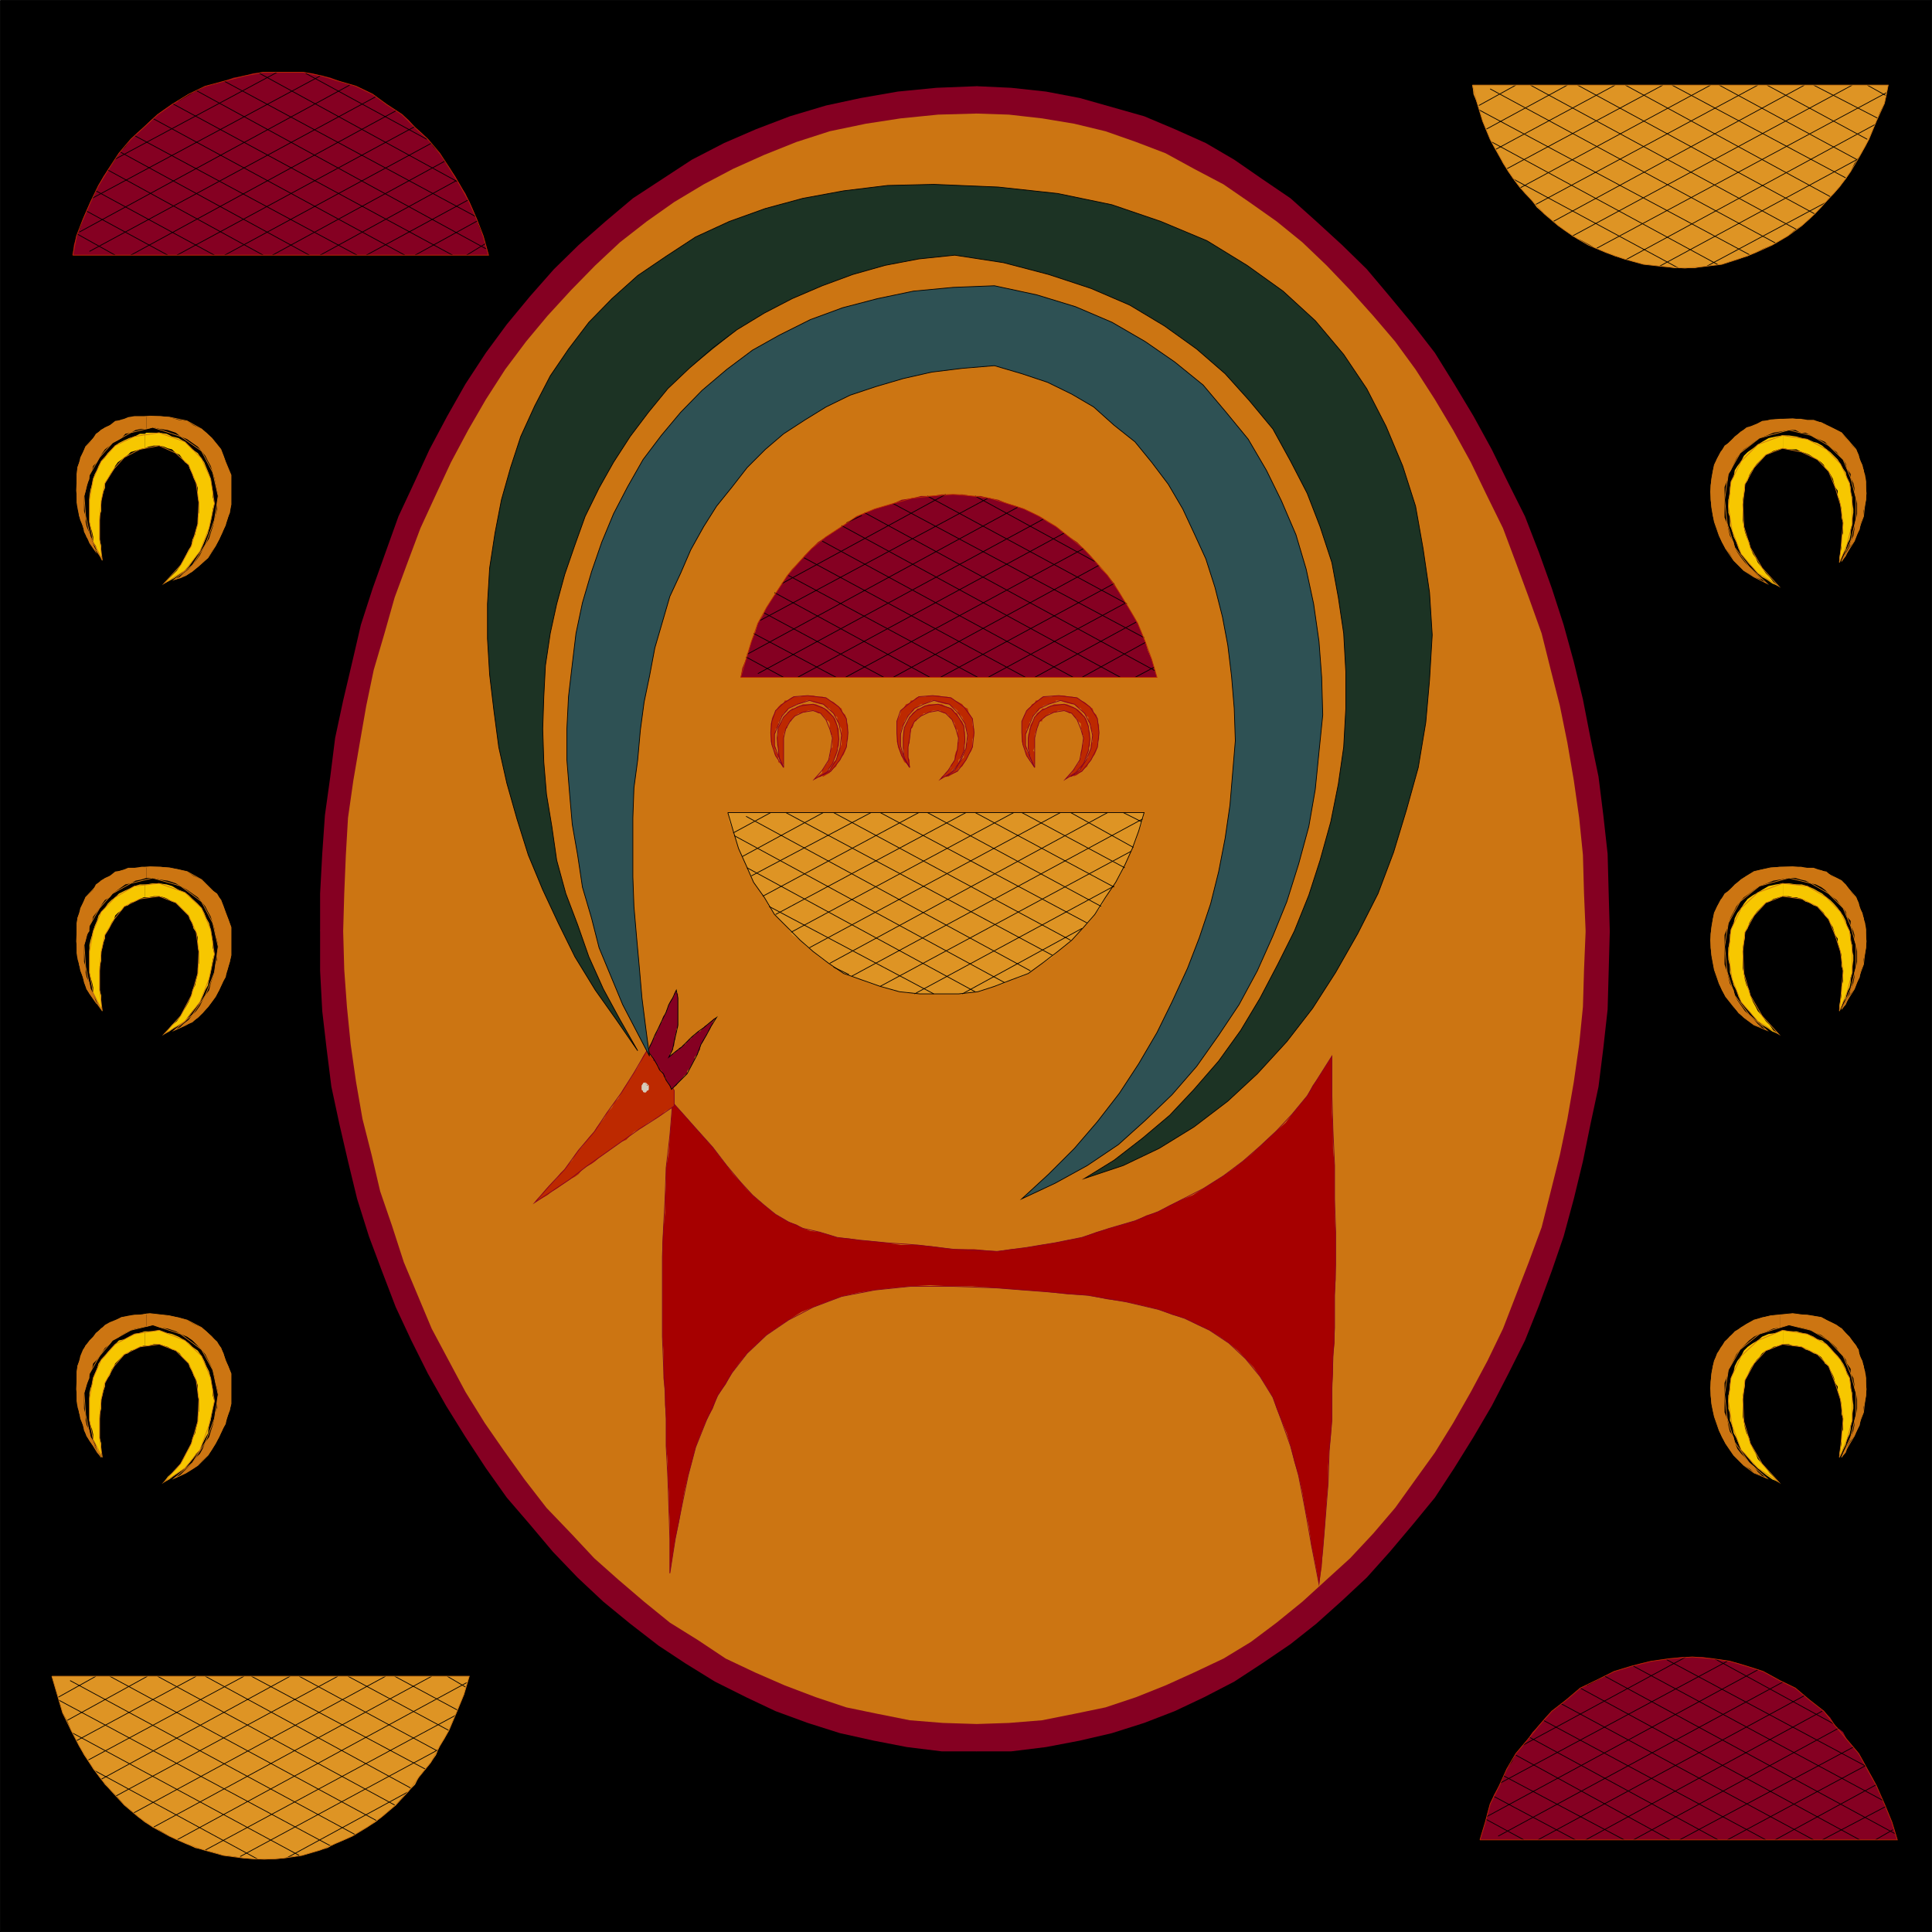 <svg xmlns="http://www.w3.org/2000/svg" width="360.136" height="360.136"><path stroke="#000" stroke-miterlimit="10" stroke-width=".136" d="M.068.068h360v360h-360v-360"/><path fill="#cc7512" d="M175.568 185.267h-4.297l-2-.402-2.101-.297-2.2-.703-1.699-.7-2.101-.699-1.899-1-1.703-1-1.898-.898-1.7-1.5-1.699-.902-1.402-1.5-1.7-1.399-1.5-1.402-1.601-1.7-1.2-1.5-1.198-1.898-1.5-1.699-.899-1.902-1-1.899-1.203-1.902-.7-1.899-1-2-.698-2.101-.5-2.2-.5-2.097-.399-2.203-.5-2.2-.3-1.898v-8.902l.3-2.098.5-2.199.2-2.402.5-2.098.5-2.203.398-1.899.8-2.199.7-2.101.902-2 1-1.899 1-1.902 1.2-1.7 1.199-1.898 1.199-1.699 1.402-1.703 1.399-1.598 1.699-1.5 1.5-1.402 1.402-1.2 3.797-2.398 1.703-1.199 2.2-.703 1.898-.797 2.199-.902 2.102-.5 2.398-.5 2.203-.5h9.297l2 .5 2.102.5 1.898.5 2 .902 1.902.797 1.899.703 1.699 1.2 1.703 1.198 1.598 1.2 1.699 1.199 1.5 1.402 1.402 1.5 1.399 1.598 1.5 1.703 1.199 1.7 1.402 1.898 1 1.699 1.2 1.902.898 1.899.8 2 .903 2.101.7 2.2.8 1.898.7 2.203.199 2.098.5 2.402.199 2.2.5 2.097v8.902l-.5 1.899-.2 2.199-.5 2.203-.199 2.098-.699 2.199-.8 2.101-.7 2-.902 1.899-.801 1.902-.898 1.899-1.2 1.902-1 1.7-1.402 1.898-1.2 1.5-1.5 1.699-1.398 1.402-1.402 1.399-1.5 1.5-1.7.902-1.597 1.5-1.703.898-1.7 1-1.898 1-1.902.7-2 .699-1.898.703-2.102.297-2 .402h-4.5"/><path fill="none" stroke="#000" stroke-miterlimit="10" stroke-width=".136" d="M175.568 185.267h-4.297l-4.101-.699-3.899-1.402-4-1.7-3.601-1.898-3.399-2.402-3.101-2.899-3.102-3.101-2.398-3.399-2.399-3.601-2.203-3.801-1.7-3.899-1.198-4.3-.899-4.301-.8-4.098v-8.902l.8-4.297.7-4.5.898-4.102 1.5-4.3 1.902-3.899 2.2-3.601 2.398-3.598 2.8-3.3 3.2-2.903 3.3-2.399 3.602-2.398 4.098-1.5 4.3-1.402 4.602-1h9.297l4.102 1 3.898 1.402 3.8 1.5 3.403 2.398 3.297 2.399 2.902 2.902 2.899 3.301 2.601 3.598 2.2 3.601 1.699 3.899 1.601 4.3 1.5 4.102.7 4.5.699 4.297v8.902l-.7 4.098-.699 4.3-1.5 4.301-1.601 3.899-1.7 3.8-2.199 3.602-2.601 3.399-2.899 3.101-2.902 2.899-3.297 2.402-3.402 1.898-3.801 1.7-3.898 1.402-4.102.7h-4.5"/><path fill="#cc7512" d="m182.068 324.068-6.5-.3-6-.7-6.297-1-6.203-1.402-5.797-1.899-6-2.199-5.5-2.602-5.3-2.699-5.5-3.3-5.301-3.399-4.801-3.8-5-4.102-9.098-9.098-4.601-4.8-4.102-5.302-3.797-5.3-3.8-5.7-3.403-5.601-3.398-6-3.102-6.2-2.598-6.199-2.699-6.5-2.402-6.5-2.098-6.699-1.703-6.699-1.7-7-1.198-7-1.2-6.902-.699-7.2-.5-7.199v-14.199l.5-7.203.5-7.2.899-6.898 1.199-7.199 1.199-7 1.703-7 1.7-6.703 2.199-6.899 2.101-6.5 2.7-6.5 2.597-6.5 2.902-6.199 3.301-5.8 3.399-6 3.601-5.5 4.098-5.301 4.101-5 4.301-5.098 4.5-4.5 4.797-4.3 5.3-3.903 5.302-3.797 5.5-3.402 5.8-3.098 5.7-2.602 6.3-2.398 6.5-2 6.399-1.402 7-1.2 7-.5 7.199-.5 6.203.5 6.2.5 6.3 1.2 6 1.402 5.7 2 5.597 2.398 5.5 2.602 5.5 3.098 5 3.402 5.102 3.797 5 3.902 4.601 4.301 4.5 4.5 4.399 5.098 4 5 3.898 5.3 3.8 5.5 3.403 6 3.297 5.801 3.203 6.2 2.797 6.5 2.703 6.5 2.598 6.5 1.902 6.898 2 6.703 1.598 7 1.5 7 1.402 7.2.7 6.898.8 7.199.399 7.203v14.2l-.399 7.198-.8 7.2-.7 6.902-1.402 7-1.5 7-1.598 6.7-2 6.698-1.902 6.5-2.598 6.5-2.703 6.2-2.797 6.199-3.203 6-3.297 5.601-3.402 5.7-3.801 5.3-3.898 5.301-4 4.801-4.399 4.5-4.5 4.598-4.601 4.101-5 3.801-5.102 3.398-5 3.301-5.5 2.7-5.5 2.601-5.598 2.2-5.699 1.898-6 1.402-6.3 1-6.2.7-6.203.3"/><path fill="#850022" d="M59.67 173.568v7.398l.398 7.5.8 6.899.903 7.203 1.5 7 1.598 6.898 1.699 7 2.203 7 2.399 6.399 2.601 6.8 2.899 6.2 3.101 6.203 3.399 6 3.601 5.797 3.797 5.8 3.902 5.5 4.301 5 4.297 5.102 4.602 4.801 4.8 4.5 5 4.098 5.301 4.101 5 3.301 5.5 3.398 5.797 2.899 5.5 2.601 6 2.2 6 1.902 6.3 1.398 6.2 1.2 6.5.8h6.5v-5.101l-6.297-.2-6.203-.5-6-1.199-5.797-1.199-5.703-1.902-5.797-2.2-5.5-2.398-5.5-2.601-5.101-3.399-5.301-3.3-4.801-3.899-4.797-4.102-4.5-4-4.3-4.601-4.602-4.797-4.098-5.3-3.8-5.302-3.602-5.199-3.598-5.8-3.101-5.801-3.2-6-2.601-6.2-2.598-6.199-2.203-6.8-2.2-6.399-1.597-6.8-1.703-6.7-1.2-6.902-1-7-.698-7-.5-6.899-.2-7.199-.5-1.703-1.699-.7-1.402.7-.7 1.703"/><path fill="#850022" d="m182.068 16.068-7.5.297-7.2.703-6.898 1.2-6.5 1.398-6.699 2-6.3 2.402-6 2.598-6 3.101-5.5 3.598-5.5 3.601-5.102 4.301-5 4.399-4.598 4.5-4.5 5.101-4.3 5.2-3.903 5.3-3.797 5.801-3.402 6-3.301 6.2-2.898 6.3-2.899 6.2-2.402 6.698-2.399 6.7-2.199 6.8-1.601 6.899-1.7 7.203-1.5 7-.902 7.2-1 7.198-.5 7.2-.398 7.402v7h4.3l.2-7 .3-7.203.399-6.899 1-7 1.199-7 1.203-6.898 1.399-6.703 2-6.797 1.898-6.703 2.402-6.5 2.399-6.399 2.902-6.3 2.797-6 3.203-6 3.297-5.7 3.602-5.601 3.898-5.2 4-4.8 4.402-4.797 4.5-4.602 4.598-4.3 5-3.899 5.102-3.601 5.5-3.301 5.5-2.899 5.8-2.601 6-2.399 6.2-2 6.699-1.398 6.5-1 7-.703 7.199-.2 1.602-.699.5-2-.5-1.601-1.602-.797"/><path fill="#850022" d="m300.068 173.568-.2-7-.198-7.402-.801-7.2-.899-7.199-1.5-7.199-1.402-7.203-1.7-7-1.898-6.899-2.199-6.8-2.402-6.7-2.598-6.699-3.101-6.199-3.102-6.3-3.398-6.2-3.602-6-3.598-5.8-4.101-5.302-4.301-5.199-4.297-5.101-4.601-4.5-4.801-4.399-4.801-4.3-5.297-3.602-5.203-3.598-5.297-3.101-5.8-2.598-5.7-2.402-12-3.399-6.3-1.199-6.5-.703-6.403-.297v5.098l6 .199 6.203.703 6 1 5.797 1.398 5.703 2 5.5 2.102 5.297 2.898 5.5 2.899 4.8 3.3 5.102 3.602 4.801 3.899 4.5 4.3 4.399 4.602 4.3 4.797 4.098 4.8 3.8 5.2 3.602 5.601 3.399 5.7 3.3 6 2.899 6 3.102 6.3 2.398 6.399 2.402 6.5 2.399 6.703 1.699 6.797 1.703 6.703 1.399 6.898 1.199 7 1 7 .699 6.899.203 7.203.297 7 .703 2.098 1.399.5 1.699-.5.699-2.098"/><path fill="#850022" d="M182.068 326.466h6.402l6.5-.8 6.301-1.2 6-1.398 6-1.902 5.7-2.2 5.5-2.601 5.597-2.899 5.203-3.398 5.297-3.602 4.8-3.8 4.802-4.301 4.601-4.297 4.297-4.8 4.3-5.102 4.102-5 3.598-5.5 3.602-5.801 3.398-5.797 3.102-6 3.101-6.203 2.598-6.5 2.402-6.5 2.2-6.399 1.898-7 1.699-7 1.402-6.898 1.5-7 .899-7.203.8-7.2.2-7.199.199-7.398h-4.5l-.297 7.2-.203 6.898-.7 7-1 7-1.198 6.902-1.399 6.7-1.703 6.8-1.7 6.7-2.398 6.5-2.402 6.198-2.398 6.2-2.899 6-3.101 5.8-3.301 5.801-3.399 5.5-3.601 5-3.801 5.301-4.098 4.797-4.3 4.601-4.399 4-4.5 4.102-4.8 3.898-4.801 3.602-5.102 3.098-5.5 2.601-5.297 2.399-5.5 2.199-5.703 1.902-5.797 1.2-6 1.199-6.203.5-6 .199-1.7 1-.698 1.703.699 1.598 1.699.8M13.568 47.568l.203-1.902.5-1.7.7-1.5.5-1.601.699-1.7.699-1.5.8-1.597.7-1.5.902-1.703 2-2.797.899-1.5 1.199-1.203 1-1.399 1.199-1.199 1.203-1 1.399-1.402 1.199-1 1.199-.899 1.5-1 1.602-1 1.5-.898 1.699-.703 1.402-.797 1.7-.402 1.699-.5 1.898-.7 1.902-.3 1.7-.5 1.898-.2h7.402l1.7.2 1.898.5 1.5.3 1.703.7 1.598.5 1.5.402 1.699.797 1.402.703 1.2.898 1.398 1 1.5 1 1.402.899 1.2 1 1.199 1.402 1.199 1 1.203 1.2 1 1.398 1.2 1.203.898 1.5 2 2.797.902 1.703 1 1.5.7 1.598.699 1.5.699 1.699.5 1.601.699 1.5.5 1.7.5 1.902h-77.5"/><path fill="none" stroke="#000" stroke-miterlimit="10" stroke-width=".136" d="m56.97 13.666 22.598 12.3-22.598-12.3m-5.3-.2-30.4 16.301 30.399-16.3"/><path fill="none" stroke="#000" stroke-miterlimit="10" stroke-width=".136" d="M48.369 13.666 85.27 33.865l-36.902-20.2m11.302.501-42.5 22.8 42.5-22.8m-17.801 1 46.8 25.199-46.8-25.2m23.301.7-50.4 27.402 50.4-27.402m-28.602 1 54 29.5-54-29.5m33.402 1.203-53.3 28.797 53.3-28.797m-37.902 1.199 52.3 28.301-52.3-28.3"/><path fill="none" stroke="#000" stroke-miterlimit="10" stroke-width=".136" d="M73.771 20.666 24.37 47.568l49.4-26.902"/><path fill="none" stroke="#000" stroke-miterlimit="10" stroke-width=".136" d="m28.47 22.068 47 25.5-47-25.5"/><path fill="none" stroke="#000" stroke-miterlimit="10" stroke-width=".136" d="m77.369 23.568-44.399 24 44.399-24"/><path fill="none" stroke="#000" stroke-miterlimit="10" stroke-width=".136" d="m25.068 25.267 41.5 22.301-41.5-22.3m55.402 1.398-38.6 20.902 38.6-20.902m-58 1.699 35.2 19.203-35.2-19.203"/><path fill="none" stroke="#000" stroke-miterlimit="10" stroke-width=".136" d="m82.869 30.068-32.098 17.5 32.098-17.5m-62.801 1.598 29 15.902-29-15.902m65 2L59.67 47.568l25.398-13.902m-67.199 1.902 22.101 12-22.101-12m69.402 1.699-19 10.301 19-10.3M14.47 43.666l7 3.902-7-3.902m76.098 1.699-3.598 2.203 3.598-2.203m-74.398-6 15.101 8.203-15.101-8.203m73 1.703-11.801 6.5 11.8-6.5m-53.3-23.801-2.598 1.5 2.598-1.5"/><path fill="none" stroke="#bd2900" stroke-miterlimit="10" stroke-width=".136" d="m13.568 47.568.703-3.602 1.2-3.101 1.398-3.2 1.5-3.097 1.902-3.102 1.899-2.898 2.199-2.602 2.402-2.199 2.598-2.402 2.699-1.899 3.102-1.898 3.101-1.5 3.399-.902 3.8-1 3.598-.7h7.402l3.598.7 3.203 1 3.098.902 3.101 1.5 2.598 1.898 2.902 1.899 2.399 2.402 2.402 2.2 2.2 2.601 1.898 2.898 1.902 3.102 1.7 3.098 1.398 3.199 1.199 3.101 1 3.602h-77.5"/><path fill="#850022" d="m275.869 342.966.5-1.699.5-1.601.402-1.7.5-1.699.7-1.699 1-1.703.699-1.399.699-1.699 1-1.402.699-1.5 1-1.2 1.203-1.398.899-1.402 1.199-1.2 1.199-1.5 1.203-1.199 1.2-.898 1.5-1.203 1.199-1 1.398-1.2 1.5-.699 1.402-.699 1.7-.8 1.699-.899 1.601-.5 3.399-1 1.902-.402 1.899-.301 1.699-.2 2.199-.3h3.8l1.7.3 1.703.2 1.7.3 1.597.403 1.5.5 1.703.5 1.399.5 1.699.898 1.402.801 1.5.7 1.399.699 1.398 1.199 1.203 1 1.5 1.203 1.2.898 1.199 1.2.898 1.5 1.5 1.199.703 1.402 1.2 1.399 1 1.199.898 1.5.699 1.402 1 1.7.703 1.398.7 1.703.8 1.7 1.399 3.398.5 1.601.5 1.7h-77.801"/><path fill="none" stroke="#000" stroke-miterlimit="10" stroke-width=".136" d="m298.47 312.767-2.699 1.399 2.7-1.399m21.097-3.601 22.3 12.199-22.3-12.2m-5.297-.3-30.703 16.601 30.703-16.601m-3.601.5 37.199 19.902-37.2-19.902m11.301.301-42.5 22.8 42.5-22.8m-17.5.902 46.801 25.2-46.8-25.2m23.199.699-50.602 27.399 50.602-27.399m-28.5 1.199 54 29.301-54-29.3"/><path fill="none" stroke="#000" stroke-miterlimit="10" stroke-width=".136" d="m332.47 313.466-53.199 28.801 53.2-28.8m-37.903 1.199 52.102 28.3-52.102-28.3m41.801 1.402-49.7 26.898 49.7-26.898m-45.399 1.5 47.098 25.398-47.098-25.398m48.7 1.398-44.102 24 44.102-24m-52 1.7 41.5 22.3-41.5-22.3m55.199 1.402-38.399 20.898 38.399-20.898"/><path fill="none" stroke="#000" stroke-miterlimit="10" stroke-width=".136" d="m284.97 323.767 35.301 19.2-35.3-19.2m60.499 1.899-32.402 17.3 32.402-17.3m-62.902 1.5 28.8 15.8-28.8-15.8m65.301 1.902-25.899 13.898 25.899-13.898m-67.699 1.898 22.601 12-22.601-12m69.601 1.7-18.902 10.3 18.902-10.3m-72.703 6.5 7 3.8-7-3.8m75.801 1.902-3.301 1.898 3.3-1.898m-74.398-6.203 15.2 8.101-15.2-8.101m73 1.902-11.8 6.2 11.8-6.2"/><path fill="none" stroke="#bd2900" stroke-miterlimit="10" stroke-width=".136" d="m275.869 342.966 1-3.3.902-3.399 1.7-3.402 1.398-3.098 1.699-2.902 2.203-2.598 2.098-2.601 2.402-2.7 2.7-2.101 2.597-2.2 2.902-1.398 3.399-1.699 3.3-1 3.602-.902 3.598-.5 4.101-.301 3.598.3 3.402.5 3.098.903 3.102 1 3.101 1.7 2.899 1.398 2.601 2.199 2.7 2.101 2.097 2.7 2.203 2.601 2.2 2.598 1.597 2.902 1.703 3.098 1.5 3.402 1.399 3.399 1 3.3h-77.801"/><path fill="#850022" d="m138.068 126.267.3-1.699.7-1.703.5-1.598.5-1.699.703-1.703.5-1.7.899-1.398.699-1.5 1-1.601 1-1.5.902-1.399 1-1.5.899-1.199 1.199-1.203 1.199-1.399 1.203-1.199 1.2-1.199 1.5-1 1.398-.902 1.5-1 1.402-.899 1.399-1 1.699-.699 1.699-.703 1.703-.5 1.7-.5 1.597-.7 2-.3 1.602-.399h2l1.898-.3h3.8l1.903.3h1.5l1.7.399 1.597.3 1.703.7 1.7.5 1.398.5 1.5.703 1.402.7 1.5 1 1.598.898 1.199 1 1.203.902 1.5 1 2.399 2.398 1.199 1.399.902 1.203 1.2 1.2 1.199 1.5.8 1.398.899 1.5 1 1.601.902 1.5.797 1.399.703 1.699.7 1.703.5 1.7.699 1.597.5 1.703.5 1.7h-77.602"/><path fill="none" stroke="#000" stroke-miterlimit="10" stroke-width=".136" d="m160.67 96.068-2.899 1.398 2.899-1.398m21.101-3.602 22.297 12.2-22.297-12.2m-5.5-.3-30.5 16.601 30.5-16.601m-3.402.3 37.199 20.102-37.2-20.102m11.302.399-42.5 22.8 42.5-22.8m-17.7 1 46.801 25M189.67 94.568l-50.399 27.398 50.399-27.398m-28.5 1 54.199 29.5-54.2-29.5"/><path fill="none" stroke="#000" stroke-miterlimit="10" stroke-width=".136" d="m194.47 96.767-53.199 28.801 53.2-28.8"/><path fill="none" stroke="#000" stroke-miterlimit="10" stroke-width=".136" d="m156.869 97.966 52 28.301-52-28.3"/><path fill="none" stroke="#000" stroke-miterlimit="10" stroke-width=".136" d="m198.369 99.365-49.7 26.902 49.7-26.902m-45.098 1.5 46.797 25.402-46.797-25.402m48.699 1.402-44.402 24"/><path fill="none" stroke="#000" stroke-miterlimit="10" stroke-width=".136" d="m149.869 103.966 41.3 22.301-41.3-22.3m55 1.398-38.399 20.902m-19.5-19 35.301 19-35.3-19m60.699 1.5-32.399 17.5 32.399-17.5m-63.301 1.699 29 15.801-29-15.8m65.5 1.898-25.7 13.902 25.7-13.902m-67.399 1.902 22.301 12-22.3-12m69.3 1.699-18.902 10.301 18.902-10.3m-72.703 6.499 7 3.801-7-3.8m76.102 1.898-3.602 1.902 3.602-1.902m-74.7-6.297 15.399 8.2m57.601-6.501-11.8 6.5 11.8-6.5"/><path fill="none" stroke="#bd2900" stroke-miterlimit="10" stroke-width=".136" d="m138.068 126.267 1-3.402 1-3.297 1.203-3.402 1.598-2.899 2-3.101 1.902-2.899 2.098-2.402 2.402-2.598 2.7-2.199 2.898-1.902 2.8-1.899 3.399-1.402 3.402-1 3.598-1 3.602-.399 4-.3 3.601.3 3.2.399 3.3 1 3.098 1 2.902 1.402 3.098 1.899 2.402 1.902 2.7 2.2 2.398 2.597 2.101 2.402 2 2.899 1.899 3.101 1.699 2.899 1.402 3.402 1.2 3.297 1 3.402h-77.602"/><path fill="#de9424" d="m135.67 151.466.3 1.7.7 1.699.5 1.601.5 1.7.699 1.5.699 1.601.703 1.7.7 1.5 1 1.398 1 1.402.898 1.7 1 1.5 1.199 1.199 1.203 1.199.899 1.402 1.5 1 1.199 1.2 1.199.898 1.402 1.203 1.5 1 1.399.898 1.402 1 1.7.7 1.699.5 1.699.699 1.699.5 1.602.5 2 .5 1.898.203 1.902.2h7.2l1.898-.2 1.703-.203 1.7-.5 1.398-.5 1.699-.5 1.402-.7 1.7-.5 1.5-.699 1.199-1 1.402-.898 1.7-1 1.199-1.203 1.199-.899 1.402-1.199 1-1 1.2-1.402 1.199-1.2.898-1.199 1.203-1.5.797-1.699.902-1.402 1-1.399.899-1.5.8-1.699.7-1.601.699-1.5.703-1.7.5-1.601.7-1.7.3-1.699H135.67"/><path fill="none" stroke="#000" stroke-miterlimit="10" stroke-width=".136" d="m158.271 181.666-2.902-1.399 2.902 1.399m21.098 3.601 22.3-12.199-22.3 12.2m-5.301-.001-30.7-16.3 30.7 16.3m-3.598 0 37.2-20.101-37.2 20.101m11.301-.402-42.5-23.098 42.5 23.098m-17.703-1 46.8-25.2-46.8 25.2"/><path fill="none" stroke="#000" stroke-miterlimit="10" stroke-width=".136" d="m187.271 183.166-50.402-27.399 50.402 27.399"/><path fill="none" stroke="#000" stroke-miterlimit="10" stroke-width=".136" d="m158.771 181.966 54.2-29.3-54.2 29.3m33.297-1-53-28.8 53 28.8m-37.398-1.398 51.8-28.102-51.8 28.102"/><path fill="none" stroke="#000" stroke-miterlimit="10" stroke-width=".136" d="m196.17 178.068-49.7-26.602 49.7 26.602"/><path fill="none" stroke="#000" stroke-miterlimit="10" stroke-width=".136" d="m150.869 176.666 46.8-25.2-46.8 25.2"/><path fill="none" stroke="#000" stroke-miterlimit="10" stroke-width=".136" d="m199.568 175.267-44.2-23.8 44.2 23.8m-52.098-1.5 41.5-22.3-41.5 22.3m55.2-1.699-38.602-20.602 38.602 20.602m-58.102-1.602 35.5-19-35.5 19m60.703-1.5-32.402-17.5 32.402 17.5m-63.101-1.898 29.101-15.602-29.101 15.602m65.5-1.703-25.899-13.899 25.899 13.899m-67.602-2.098 22.3-11.8-22.3 11.8m69.602-1.5-19.2-10.3 19.2 10.3m-73-6.5 7-3.8-7 3.8m76.101-2.101-3.402-1.7 3.402 1.7m-74.402 6.5 15.101-8.2-15.101 8.2m72.902-1.7-11.703-6.5 11.703 6.5"/><path fill="none" stroke="#000" stroke-miterlimit="10" stroke-width=".136" d="m135.67 151.466 1 3.399 1 3.3 1.398 3.102 1.402 3.2 2 2.8 1.899 3.2 2.402 2.398 2.399 2.402 2.398 2.098 2.902 2.203 2.801 1.898 6.797 2.399 3.602 1 3.8.402h7.2l3.601-.402 3.098-1 3.101-1.2 3.2-1.199 2.601-1.898 2.899-2.203 2.601-2.098 2.2-2.402 2.097-2.399 2-3.199 1.902-2.8 1.7-3.2 1.398-3.101 1.203-3.301 1-3.399H135.67"/><path fill="#de9424" d="m274.47 15.865.2 1.703.699 1.7.5 1.597.5 1.703.699 1.7.703 1.698.7 1.399 1 1.703.699 1.398 1 1.5.898 1.399 1.203 1.5 1 1.203 1.2 1.2 1 1.398 1.398 1.199 1.199 1 1.402 1.203 1.2.898 1.5 1 1.398.899 1.5.8 1.602.7 1.699.703 1.699.7 1.703.5 1.7.5 1.898.5 1.902.198 1.7.2 2.097.3h3.902l1.7-.3 1.601-.2 1.7-.199 1.5-.5 1.597-.5 1.703-.5 1.5-.699 1.399-.703 1.699-.7 1.402-.8 1.5-.899 1.2-1 1.398-.898 1.402-1.203 2.2-2.2 1.199-1.398 1.199-1.199 1-1.203 1.199-1.5.902-1.399.7-1.5 1-1.398 1-1.703.699-1.399.699-1.699.703-1.699.7-1.703.8-1.598.399-1.699.3-1.703h-77.5"/><path fill="none" stroke="#000" stroke-miterlimit="10" stroke-width=".136" d="m296.97 46.068-2.601-1.402 2.601 1.402m21.098 3.598 22.402-12-22.402 12m-5.199.3-30.801-16.601 30.8 16.601m-3.597-.3 37.2-20.098M320.47 49.466l-42.402-23 42.402 23"/><path fill="none" stroke="#000" stroke-miterlimit="10" stroke-width=".136" d="m302.97 48.466 46.801-25.398-46.8 25.398m23.3-.898L275.67 20.466l50.601 27.102m-28.801-1.203 54.2-29.098-54.2 29.098m33.598-1-53.297-28.797 53.297 28.797m-37.898-1.399 52.101-28.101-52.101 28.101"/><path fill="none" stroke="#000" stroke-miterlimit="10" stroke-width=".136" d="M334.869 42.767 285.27 15.865l49.598 26.902m-45.3-1.5 46.8-25.402-46.8 25.402m48.703-1.402-44.203-24 44.203 24"/><path fill="none" stroke="#000" stroke-miterlimit="10" stroke-width=".136" d="m286.17 38.166 41.5-22.301-41.5 22.3m55.199-1.398L302.97 15.865l38.399 20.902m-58.098-1.699 35.598-19.203-35.598 19.203"/><path fill="none" stroke="#000" stroke-miterlimit="10" stroke-width=".136" d="M344.068 33.166 311.67 15.865l32.398 17.3m-63.199-1.699 29.101-15.601-29.101 15.601m65.301-1.699-25.7-13.902 25.7 13.902m-67.399-1.902 22.297-12-22.297 12m69.297-1.899-18.7-10.101 18.7 10.101m-72.398-6.3 6.898-3.801-6.898 3.8m75.8-1.898-3.402-1.902 3.402 1.902m-74.402 6.301 15.102-8.203-15.102 8.203m73-2-12-6.203 12 6.203"/><path fill="none" stroke="#cc7512" stroke-miterlimit="10" stroke-width=".136" d="m274.47 15.865.899 3.402 1 3.301 1.402 3.398 1.7 3.102 1.699 2.898 2.101 2.899 2.2 2.402 2.398 2.598 2.601 2.203 2.7 1.898 2.898 1.7 3.3 1.402 3.403 1.2 3.598 1 3.601.398 4.098.3 3.602-.3 3.3-.399 3.098-1 3.203-1.199 3.098-1.402 2.902-1.7 2.598-1.898 2.402-2.203 2.399-2.598 2.199-2.402 2.101-2.899 1.7-2.898 1.699-3.102 1.402-3.398 1.5-3.3.7-3.403h-77.5"/><path fill="#de9424" d="m9.67 312.466 1 3.399.5 1.703.5 1.7.898 1.597.703 1.703.797 1.5.703 1.398.899 1.7 1 1.402.699 1.2 1.199 1.5 1 1.398 1.203 1.199 1.2 1.203 1.199 1.398 1.199 1 1.402 1.2 1.2 1 1.5.902 1.398.7 1.699 1 1.402.698 1.7.7 1.699.8 1.699.399 1.902.5 1.7.5 1.898.203 1.902.297 1.899.203h3.902l1.598-.203 1.699-.297 1.703-.203 3.399-1 1.398-.399 1.402-.8 1.7-.7 1.5-.699 1.601-1 1.2-.699 1.5-.902 1.199-1 1.398-1.2 1.203-1 1.2-1.398 1.199-1.203 1.199-1.2.699-1.398 1.203-1.5 1-1.199 1-1.402.7-1.7.898-1.398.8-1.5.7-1.703.699-1.598.703-1.699.7-1.703 1-3.399H9.67"/><path fill="none" stroke="#000" stroke-miterlimit="10" stroke-width=".136" d="m32.271 342.767-2.601-1.5 2.601 1.5m21.098 3.598 22.601-12.297-22.601 12.297m-5.301.203-30.398-16.5 30.398 16.5m-3.297-.5 36.899-19.902m-25.899 19.699-42.203-22.797 42.203 22.797m-17.5-1 46.797-25.2-46.797 25.2m23.5-.699L10.87 316.865l50.902 27.3m-28.802-1.199 54-29.3-54 29.3m33.399-.898-53.301-28.8 53.3 28.8m-37.698-1.5 51.8-28.102-51.8 28.102m41.5-1.203-49.7-26.899 49.7 26.899m-45.301-1.399 47-25.5-47 25.5m48.699-1.5-44.2-24 44.2 24m-52.098-1.601 41.5-22.399-41.5 22.399m55.2-1.5-38.4-20.899 38.399 20.899"/><path fill="none" stroke="#000" stroke-miterlimit="10" stroke-width=".136" d="m18.869 331.666 35.199-19.2-35.2 19.2m60.403-1.899-32.402-17.3 32.402 17.3m-62.801-1.699 29-15.602-29 15.602m65.2-1.602-25.899-14 25.899 14m-67.399-2 22.297-12-22.297 12m69.399-1.898-18.801-10.102 18.8 10.102m-72.8-6.203 7-3.899-7 3.899m75.902-1.899-3.402-2 3.402 2m-74.203 6.2 14.902-8.2-14.902 8.2m72.703-1.899-11.703-6.3 11.703 6.3"/><path fill="none" stroke="#cc7512" stroke-miterlimit="10" stroke-width=".136" d="m9.67 312.466 1 3.399 1 3.402 1.601 3.301 1.5 2.898 1.899 3.102 1.898 2.7 2.203 2.597 2.399 2.601 2.601 2.2 2.7 1.902 3.097 1.7 3.102 1.398 3.398 1.199 3.602 1 3.8.5 3.801.203 3.598-.203 3.402-.5 3.399-1 2.8-1.2 3.2-1.398 2.8-1.699 2.7-1.902 2.601-2.2 2.399-2.601 1.898-2.598 2.203-2.699 1.7-3.102 1.699-2.898 1.398-3.3 1.402-3.403 1-3.399H9.67"/><path fill="#a60000" d="m125.369 205.466 2.199 2.399 1.902 2.203 3.399 3.797 1.402 1.902 1.2 1.5 1.199 1.598 1.398 1.5 1 1.203 1.203 1.2 1 .898 2.399 2 .898.699 1.203.703 1.2.7 1.5.5 1.199.698 1.398.5 1.703.2 1.7.5 1.597.5 2.203.199 1.899.3 2.398.2 2.703.3 2.598.403h3.101l3.098.297 3.602.5h3.898l4.3.402 2.602-.402 2.7-.297 2.898-.5 2.602-.402 2.398-.5 2.602-.5 2.699-1 2.402-.7 4.797-1.398 2.102-1 2.199-.703 2.199-1.2 2.102-1 2.199-.898 1.902-1.199 1.899-1.203 1.898-1.2 1.703-1.199 1.899-1.5 1.699-1.398 1.5-1.402 1.601-1.5 1.5-1.399 1.7-1.5 1.199-1.601 1.402-1.7 1.399-1.699 1-1.902 1.199-1.7 1.199-1.898 1.203-1.902v10.5l.2 3.402v3.301l.3 3.2v9.3l.2 3.098v8.902l-.2 2.898v8.899l-.3 2.601v3.102l-.2 2.898v5.801l-.203 2.899-.297 2.8-.203 2.899v3.101l-.297 3.2-.203 3.101-.2 2.899-.3 3.3-.2 3.102-.5 3.2-.698-3.903-.7-3.297-.5-3.602-.699-3.199-.5-3.101-.703-3.098-.797-2.602-.703-2.898-.7-2.402-1-2.399-.898-2.199-.699-2.102-1.203-2-1.2-1.898-1.198-1.703-1.5-1.598-1.399-1.5-1.703-1.402-1.7-1.2-1.898-1.199-2.199-1-2.402-1.199-2.399-.699-2.601-1-2.899-.703-3.101-.7-3.598-.5-3.402-.699-3.801-.199-4.297-.5-4.3-.3-4.801-.399-4.399-.3h-4l-3.902-.2-3.598.2-3.3.3-3.403.398-3.098.5-3.101.7-2.7 1-2.601 1-2.2.902-2.398 1.5-2.101 1.398-2 1.399-1.598 1.5-2 1.902-1.402 1.7-1.399 1.898-1.199 2.203-1.5 2.098-.902 2.402-1.2 2.2-1 2.398-1 2.601-.699 2.7-.699 2.601-.703 2.898-.5 2.899-.5 2.8-.7 3.2-.5 3.101-.5 3.301v-9.601l-.198-2.801v-2.7l-.2-3.097v-2.602l-.3-2.898v-5.102l-.2-2.601v-2.399l-.3-2.601v-5.098l-.2-2.601v-17.5l.2-2.7.3-2.898v-2.602l.2-2.898v-2.902l.5-2.801.199-3.2.3-3.097.2-3.102"/><path fill="none" stroke="#850022" stroke-miterlimit="10" stroke-width=".136" d="m125.369 205.466 4.101 4.602 3.399 3.797 2.601 3.402 2.598 3.098 2.203 2.402 2.2 1.899 2.097 1.699 2.402 1.402 2.7 1.2 3.101.699 3.297 1 4.102.5 5.101.5 5.7.402 6.699.797 8.199.402 5.3-.699 5.5-.902 5-1 5.102-1.7 4.797-1.398 4.3-1.703 4.302-2.2 4.101-2.097 3.797-2.402 3.602-2.7 3.199-2.8 3.101-2.899 2.899-3.101 2.8-3.399 2.2-3.601 2.402-3.801v7.203l.2 6.7.3 6.5v6.198l.2 6.2v6l-.2 5.8v6l-.3 5.5-.2 6v5.801l-.5 5.7-.203 6-.5 6.3-.5 6.2-.7 6.3-1.398-7.199-1.199-6.8-1.203-6.2-1.5-5.5-1.7-4.8-1.597-4.302-2.402-3.898-2.7-3.3-3.101-2.903-3.598-2.399-4.601-2.199-5-1.699-6-1.402-7-1.2-8.098-.699-9.101-.699-8.399-.3h-7.5l-6.703.698-6.2 1.2-5.3 2-4.598 2.402-4.101 2.797-3.598 3.402-2.8 3.598-2.7 4.3-2.101 4.602-2 5-1.399 5.301-1.203 5.797-1.2 6-1 6.402v-6.402l-.198-6-.2-5.797-.3-5.5v-5.102l-.2-5-.3-5.3-.2-5v-14.899l.2-5.3.3-5.5.2-5.801.699-6 .5-6.2"/><path fill="#bd2900" d="m120.568 195.865.3.203.2.5.203.297.5.203v.5l.5.2.2.3.3.2.2.198.3.5.2.301.199.2.3.199.2.5v.3l.3.2.2.199.199.3v.7l.3.5h.2v.5l.3.402v2.899l-.8.5-.899.5-.699.699-.8.5-.903.5-.7.402-1 .801-.698.398-1 .5-.7.7-.699.8-1 .399-.703.5-1 .703-1.398 1-1 .7-.7.698-.699.5-1 .5-.703.5-.7.899-.698.5-1 .5-.7.5-1 .703-.699.5-.902.5-.801.7-.898.5-.7.398-.8.5.5-.7.699-.699.8-1 .7-.699.699-.703.703-.7.7-1 .8-.699.7-1 .699-.699.5-1 .699-.902.699-.7.703-1 .797-1 .703-.699.5-.898.7-.8.699-.903.5-1 .898-.899.5-1 .703-.699.5-1 .5-.902 1.399-2 .5-.899.699-1 .5-.898.5-1.203.699-1"/><path fill="none" stroke="#850022" stroke-miterlimit="10" stroke-width=".136" d="m120.568 195.865 1.203 1.203 1 1.2.899 1.198.8 1.2.399 1.199.8 1.402v2.899l-3.199 2.199-3.3 2.101-3.399 2.399-3.101 2.203-3.399 2.398-3.101 2.399-3.301 2.203-3.2 2.098 2.7-3.098 2.902-3.102 2.598-3.601 2.902-3.399 2.399-3.601 2.601-3.598 2.399-3.8 2.398-4.102"/><path fill="none" stroke="#cc7512" stroke-miterlimit="10" stroke-width=".136" d="m105.97 222.466.7 1.5.199 1.2-.2 1.199-.199 1.203m-2.402-4.102.703 1.399v2.402l-.5 1.5m4.297-8.402v3.601l.3.899v1l-.3.703v1m2.402-9.102.301 1.602.399 1.2v1l.3.698v.5l-.3 1-.399 1.399-.3 1.703m2.199-11.102.199 1.7.5 1.5.199 1.199v3.3l-.398 1.7-.5 1.703m2.101-11.5.5 2.098.5 2.199v1.703l.2 1.898v1.399l-.2 1.203-.203.7-.797.3m2.399-12.703.5 1.902.5 1.7.199 1.601v1.2l-.2 1.5-.199 1.398-.5 1.699-.3 1.703m2.199-14.402.699 1.902.5 1.898.203 1.899v1.5l-.203 1.902v1.7l-.7 1.699-.5 1.902"/><path fill="#850022" d="m120.869 195.666.199-.301v-.5l.203-.2.297-.5.203-.5.297-.398v-.3l.203-.5.2-.2.3-.5v-.199l.2-.5.3-.5.2-.203v-.5l.199-.5.3-.2.2-.5v-.199l.3-.5v-.3l.2-.399.199-.5.3-.5.2-.199.3-.5v-.3l.2-.403.199-.297v.5l.3.2v6.3l-.3.2v.698l-.2.5v.7l-.198.5v.699l-.301.5v.3l-.2.403-.3.297v.5l-.2.203.2-.203.3-.297.5-.203.2-.297.199-.203.5-.2v-.3l.5-.2.203-.3.297-.2h.203l.297-.5.203-.199.2-.3h.3l.2-.399.5-.3.699-.7h.3l.2-.199.199-.3.3-.2.2-.3.5-.2.199-.203.3-.297.2-.203.3-.297.2-.203.5-.2-.297.2-.402.703v.297l-.301.402-.2.5-.3.5-.2.2-.198.5-.301.5-.2.5-.3.5-.2.199-.199.699v.3l-.3.403-.2.5-.5.5v.5l-.199.2-.3.698-.2.301-.3.5-.403.399v.5l-.5.3-.297.399-.203.3-.7.7-.3.5-.398.203-.5.5v-.203l-.301-.297v-.203l-.2-.297-.199-.402-.3-.301v-.5h-.2l-.3-.2v-.5h-.2v-.199l-.199-.5h-.3l-.2-.199v-.5l-.3-.3-.2-.399-.203-.3h-.297v-.7l-.703-.703v-.297l-.2-.203v-.2"/><path fill="none" stroke="#000" stroke-miterlimit="10" stroke-width=".136" d="m120.869 195.666.699-1.5.5-1.2.703-1.398.7-1.5.699-1.402.5-1.399.699-1.199.699-1.5.3 1.5v5l-.3 1.398-.398 1.7-.301 1.5-.7 1.402 1.2-1 1.199-.902 1-1 .902-.899 1.2-1 1-.699 1.199-1 1.199-.902-1 1.601-.898 1.7-1 1.699-.7 1.902-1 1.898-.902 1.7-1.5 1.5-1.398 1.402-.301-.703-.7-1-.5-1.2-.699-.699-.5-1-.699-1.199-.703-.902-.2-.7"/><path fill="#d6cbba" d="M120.369 201.865v.203h.199v.297h.3v.902h-.3l-.2.301h-.5v-.3h-.198v-.903l.199-.297v-.203h.5"/><path fill="none" stroke="#d6cbba" stroke-miterlimit="10" stroke-width=".136" d="m120.369 201.865.199.203.3.297v.703l-.3.2-.2.3h-.3l-.2-.3-.198-.2v-.703l.199-.297.199-.203h.3"/><path fill="#2e5154" stroke="#000" stroke-miterlimit="10" stroke-width=".136" d="m121.068 196.865-.7-5.297-.698-5.5-.5-5.8-.5-5.5-.5-5.802-.2-5.5v-11l.2-5.601.699-5.2.5-5.597.699-5.203 1-4.797 1-5.3 1.402-4.802 1.399-4.8 2-4.301 1.902-4.399 2.399-4.3 2.398-3.801 2.902-3.598 2.801-3.601 3.399-3.399 3.398-2.902 4-2.598 3.902-2.402 4.5-2.2 4.801-1.597 5.098-1.5 5.3-1.203 5.7-.7 6-.5 5.101 1.5 4.801 1.602 4.5 2.2 4.098 2.398 3.8 3.402 3.899 3.098 3.102 3.8 3.101 4.102 2.7 4.598 2.097 4.5 2.203 4.8 1.7 5.301 1.398 5.5 1 5.301.699 5.801.5 6 .203 6-1 12-.902 6.2-1.2 6.198-1.5 6-2.101 6.301-2.2 5.7-2.898 6.3-2.8 5.7-3.399 5.8-3.601 5.5-4.102 5.301-4.297 5-4.8 4.797-5 4.601 6.199-2.898 6-3.3 5.8-3.903 5-4.5 5-4.797 4.598-5.3 4.102-5.802 3.8-5.699 3.399-6.3 2.902-6.5 2.598-6.399 2.199-7 1.902-7 1.2-6.902.699-7 .699-6.899-.2-7-.5-6.699-1-7-1.398-6.5-1.902-6.402-2.7-6.301-2.8-5.7-3.398-5.8-4.102-5-4.297-5.098-5.3-4.3-5.5-3.801-6.2-3.598-6.8-2.902-7.2-2.2-7.902-1.699-7.7.301-7.398.7-6.703 1.398-6.5 1.699-6 2.203-5.797 2.898-5 2.801-4.8 3.598-4.602 3.902-4 4.098-3.598 4.3-3.402 4.5-2.899 5.102-2.601 5-2.2 5.301-1.898 5.5-1.703 5.797-1.2 5.703-.698 5.797-.7 6-.3 6v5.8l.5 6.2.5 5.8 1 5.7.898 6 1.703 5.8 1.399 5.5 4.398 10.602 2.602 5 2.398 4.598"/><path fill="#bd2900" d="M146.068 143.068v-6.203l.203-.5.2-.5.3-.2v-.5l.2-.3.3-.399h.2l.199-.5.5-.5.3-.199.399-.3h.5l.3-.2h.399l.5-.3h1.203l.5.3.2.2h.5l1 1v.199l.5.3.199.399v1l.199.203v.797l.3.203v2.2l-.3.398v.5l-.2.699v.3l-.199.5-.3.7-.2.203-.3.5-.399.5v.5l-.5.398-.5.301-.5.5.5-.3.7-.2.3-.3.7-.399.199-.5.5-.5.199-.203.3-.5.2-.7.3-.5.2-.5.199-.699v-.5l.3-.5v-3.101l-.3-.5v-.2l-.2-.699-.198-.5-.301-.3-.5-.7-.7-.699-.5-.199-.398-.3-.5-.2-.703-.3h-2.398l-.5.3-.7.2-.3.3h-.5l-.399.398-.5.301v.2l-.5.5-.203.199-.297.8-.203.2-.297.5-.203.5v1.199l-.2.703v1.398l.2.5v1.399l.203.5.297.5.203.5.297.203v.5"/><path fill="none" stroke="#850022" stroke-miterlimit="10" stroke-width=".136" d="M146.068 143.068v-5.5l.402-1.703.801-1.399.899-1 1.5-.699 1.898-.3 1.402.5 1 1.199.7 1.699.5 1.703-.301 2.098-.399 2-1.199 1.902-1.5 1.7 2.2-1.2 1.199-1.703.898-2.399.3-2.199-.3-2.402-.7-1.7-1.698-1.597-2.102-.8-2.398.3-1.899.898-1.203 1.2-1 2-.2 1.902.2 1.898.203 1.899.797 1.703"/><path fill="#bd2900" d="M169.568 143.068v-1.402l-.297-.5v-2.2l.297-.5v-1.601l.203-.5v-.5l.297-.2.203-.5v-.3l.2-.399h.3l.2-.5.3-.3.399-.2.3-.199.2-.3h.3l.7-.2h.199l.5-.3h1.402l.297.3.5.2h.203l.5.3.2.399.5.5.199.3.3.399v.5l.2.5.3.203v1l.2.5v.7l-.2.198v1.2l-.3.5-.2.699v.8l-.5.7-.199.203v.5l-1 1-.203.398-.5.301-.297.5.5-.3.5-.2.5-.3.5-.399.2-.5.5-.5.199-.203.5-.5v-.7l.5-.5.199-.5.3-.699v-1l.2-.5v-1.898l-.2-.703v-.7l-.3-.699-.5-.5-.2-.3-.199-.7-.5-.199-.3-.5-.399-.199-.8-.3-.403-.2-.5-.3h-2.398l-.7.3-.5.2-.3.3h-.7l-.199.398-.5.301-.203.2-.297.5-.203.199-.297.8-.203.2-.2.5-.3.5v.199l-.2.703v2.898l.2.5v1.399l.3.5.2.5.203.203.297.5"/><path fill="none" stroke="#850022" stroke-miterlimit="10" stroke-width=".136" d="m169.568 143.068-.297-1.902v-1.899l.297-1.699.203-1.703.7-1.399 1.199-1 1.5-.699 1.699-.3 1.402.5 1.2 1.199.699 1.699.5 1.703-.2 2.098-.5 2-1.199 1.902-1.5 1.7 2-1.2 1.399-1.703 1-2.399.199-2.199-.2-2.402-1-1.7-1.398-1.597-2.402-.8-2.399.3-1.699.898-1.203 1.2-1 2-.2 1.902v1.898l.2 1.899 1 1.703"/><path fill="#bd2900" d="M192.869 143.068v-2.902l-.301-.2.3-.699v-2.402l.2-.5.203-.5v-.2l.297-.5v-.3l.203-.399h.5v-.5l.5-.3.2-.2.3-.199.399-.3h.3l.5-.2h.399l.3-.3h1.399l.5.3.203.2h.5l.297.3.203.399.5.3v.2l.2.3.5.399v1l.199.203v.797l.3.203v1.398l-.3.801v.399l-.2.5v1l-.199.5-.3.699-.2.203-.3.5-.403.5-.297.5-.5.398-.203.301-.5.5.5-.3.5-.2.5-.3.402-.399 1-1 .2-.203.3-.5.2-.7.3-.5.2-.5.199-.699v-.5l.3-.5v-2.398l-.3-.703v-.7l-.2-.699-.199-.5-.3-.3-.5-.7-.7-.699-.5-.199-.402-.3-.5-.2-.7-.3h-2.398l-.5.3-.699.2-.3.3h-.7l-.203.398-.5.301-.297.2-.203.5-.2.199-.3.8-.2.2-.3.5v.5l-.2.199v.703l-.198.297v2.601l.199.5v.5l.199.399v.5l.3.5.2.5.3.203v.5"/><path fill="none" stroke="#850022" stroke-miterlimit="10" stroke-width=".136" d="M192.869 143.068v-5.5l.402-1.703.5-1.399 1.2-1 1.5-.699 1.898-.3 1.402.5 1 1.199.7 1.699.5 1.703-.301 2.098-.399 2-1.203 1.902-1.5 1.7 1.902-1.2 1.5-1.703.899-2.399.3-2.199-.3-2.402-.7-1.7-1.699-1.597-2.101-.8-2.399.3-1.902.898-1.2 1.2-.8 2-.398 1.902v1.898l.398 1.899.8 1.703"/><path fill="#f7c700" d="M26.97 250.865h.7l1-.297h1l.898.297.703.203.797.5.703.2.7.5.5.698 1.199 1.2.199.699.5.8.199.7.5.902.3 1v1.899l.2.699v2.203l-.2 1v.898l-.3 1.2-.2 1-.5.902-.198 1-.5 1-.5.898-.5 1-.5.899-.7.8-.902.903-.797.7-.703 1 1-.5.902-.7 1-.703 1-.7.7-.8.699-.899.699-1 .703-.699.5-1.199.5-1 .5-.902.2-1.5.3-.899.2-1.199.199-1 .3-1.402-.3-1v-1.2l-.2-.898-.199-1.203-.3-1.2-.5-1-.403-1-.5-.898-.7-1-1-.699-.698-.703-.7-.5-1.199-.7-1.203-.5-1-.199-1.398-.5-1.2.2h-1.5v2.699"/><path fill="#f7c700" d="m26.97 248.166-.902.3-1 .2-1 .5-.898.5-1 .199-.7.703-.699.7-.703.8-.5.7-.7.698-.5.7-.3 1-.398.902-.301.797-.2 1.203-.3.7-.2.898v5.101l.2.899.3.8.2.899v1l.5.902.199 1 1 1.399-.2-.7v-1.898l-.3-1v-4.5l.3-1v-1.703l.2-.7.203-.898.297-.8v-.7l.5-.902.402-.5.301-1 .5-.7.2-.5 1.699-1.699.699-.199.5-.5.699-.199 1-.5.703-.203h.2v-2.7m-.001-80.898h.7l1-.199h1l.898.2.703.3.797.5.703.2 2.399 2.398.199.699.5.703.199 1 .5.7.3 1v1.898l.2.699v2.203l-.2.898v1l-.3 1.2-.2 1-.5.902-.198 1-.5 1.2-.5.898-.5.8-.5.899-.7 1-.902.703-.797 1-.703.7 1-.5.902-.7 1-.5 1-.703.7-1 .699-.899.699-.8.703-.899.5-1 .5-1.199.5-.902.2-1.2.3-1.199.2-1.199.199-1.203.3-1-.3-1.2v-1.199l-.2-1.199-.199-1-.3-1.199-.5-.902-.403-1-.5-.899-.7-.8-1-.899-.698-.703-.7-.5-1.199-.5-1.203-.7-1-.3-1.398-.2h-1.2l-1.199.2h-.3v2.402"/><path fill="#f7c700" d="M26.97 164.865h-.902l-1 .3-1 .5-.898.403-1 .5-.7.7-.699.5-.703.698-.5.801-.7.7-.5.699-.3 1-.398.902-.301 1-.2.7-.3 1-.2.898v5.101l.2.899.3 1 .2.902v1l.5 1 .199.7.5.898.5.8-.2-1v-1.898l-.3-1v-4.5l.3-1v-1.703l.2-.7.203-1 .297-.699v-.699l.5-.699.402-.703.301-.797.5-.703.2-.7.5-.5.699-.5.5-.699.699-.199.5-.5.699-.199 1-.5.703-.3h.2v-2.403m-.001-81.297.7-.3 1-.2h1l.898.2.703.3.797.2.703.698.7.301 1 1.399.699.5.199.699.5 1 .199.703.5 1 .3.898v1.7l.2 1v1.902l-.2.898v1.2l-.3 1-.2 1-.5.902-.198 1.2-.5.698-1 2-.5.899-.7 1-.902.902-.797.801-.703.7 1-.5.902-.5 1-.7 1-.703.7-.7 1.398-2 .703-.898.5-1 .5-1.199.5-1.203.2-.899.3-1.199.2-1 .199-1.402.3-1-.3-1.2v-1l-.399-2.398-.3-.902-.5-1.2-.403-1-.5-.699-.7-1-1-.699-.698-.699-.7-.703-1.199-.7-1.203-.3-1-.5-1.398-.2h-2.4l-.3.2v2.703"/><path fill="#f7c700" d="M26.97 80.865h-.902l-1 .5-1 .3-.898.403-1 .5-.7.5-.699.7-.703.698-.5.801-.7.7-.5.898-.3.8-.398.7-.301.902-.2 1-.3 1-.2 1.2v4.8l.2.899.3 1 .2.902v1l.5.7.199 1 .5.698.5 1-.2-1v-1.699l-.3-1.199v-4.5l.3-.8v-1.903l.2-.899.203-.8.297-.7v-.898l.5-.8.402-.7.301-.5.5-.703.2-.5.5-.7.699-.5.5-.398.699-.5.5-.5.699-.199 1-.3.703-.2h.2v-2.703M332.47 250.568h1l.7.297h.699l1 .203.699.5.703.2.797.5.703.198.7.5.5.7.199.5.699.5.3.699.5 1 .2.5.199.902.5.7v.8l.3.899.2.699.203 1v1.703l.297.898v2l-.297.7v1.902l-.203 1-.2.898v.7l.403-.7.297-.699.5-1 .203-.902.5-1 .2-.899v-.8l.3-.899v-1.199l.2-1v-.703l-.2-1.2v-1l-.3-.898v-.699l-.2-1.203-.5-.797-.203-.902-.5-1-1-1.399-.7-.699-.698-.8-.7-.7-.8-.703-.899-.2-.703-.5-1.2-.5-1-.199-1-.3h-1.398l-1-.2v2.602"/><path fill="#f7c700" d="M332.47 247.966h-.199l-1.203.5-1.398.2-1.2.5-.8.699-.899.5-1 .703-.703.7-.5 1-.7.898-.5 1-.198 1-.5 1.199-.2 1.203v.898l-.3 1.2v2.402l.3 1v1.2l.399.898.3 1.5.5.902.399 1 .5 1.2.703.698.797 1 .703.899.899.8.8.7.899.703 1 .7 1.199.5-1.7-1.7-.698-.902-.7-.801-.8-.899-.399-1-.5-.898-.5-1-.203-1-.5-.902-.297-1-.203-1.2-.2-.898v-3.902l.2-.899.203-1v-1l.5-.902.297-.7.402-.8 1-1.399.5-.5.5-.699.7-.5.699-.199.699-.5 1-.203.703-.297h.2v-2.602m-.001-80.898h1l.7.2h.699l1 .3.699.5.703.2.797.5.703.198 1.2 1.2.199.5.699.699.3.703.5.797.2.703.199.7.5.698v.7l.3 1 .2.699.203.703v2l.297.898v1.899l-.297 1v1.703l-.203.898-.2 1v1l.403-.8.297-.899.5-.699.203-1 .5-1 .2-.902v-1l.3-.899v-1l.2-1.199v-1l-.2-.703v-1.2l-.3-.898v-1l-.2-.699-.5-1-.203-.902-.5-1-1-1.399-.7-.8-.698-.7-.7-.5-.8-.699-.899-.5-.703-.402-1.2-.5-1-.301h-1l-1.398-.2h-1v2.403"/><path fill="#f7c700" d="M332.47 164.666h-.199l-1.203.199-1.398.3-1.2.7-.8.5-.899.5-1 .703-.703.898-.5.801-.7.899-.5 1-.198.902-.5 1.2-.2 1v1.198l-.3 1.2v2.199l.3 1.203v1.2l.399 1.198.3 1.2.5.902.399 1.2.5 1 .703.898.797.8.703.899.899 1 .8.703.899.5 1 .7 1.199.5-1-.7-.7-1-.698-.703-.7-1-.8-.899-.399-.8-.5-.899-.5-1.199-.203-1-.5-.902-.297-1-.203-1.2-.2-1v-3.8l.2-1 .203-.899v-1l.5-.699.297-1 .402-.703 1-1.399 1.7-1.699.699-.199.699-.5 1-.3.703-.2h.2v-2.402m-.001-81.098 1 .2h1.399l1 .5.699.198.703.301.797.5.703.399.7.5.5.5.199.5.699.699.3.5.5.902.2.801.199.7.5.698v1l.3.7.2.902.203.797v1.601l.297 1v1.899l-.297.703v2l-.203.898-.2 1v.899l.403-.899.297-.699.5-.8.203-.899.5-1 .2-.902v-1l.3-1v-.899l.2-1.199v-.703l-.2-1v-1.2l-.3-1v-.699l-.2-.898-.5-1-.203-1-.5-.703-.5-.899-.5-.8-1.398-1.399-.7-.5-.8-.699-.899-.5-.703-.203-1.2-.5-1-.2-1-.3-1.398-.2h-1v2.403"/><path fill="#f7c700" d="M332.47 81.166h-.199l-1.203.199-1.398.3-1.2.7-.8.5-.899.703-1 .7-.703.698-.5 1-.7.899-.5.8-.198 1.2-.5.902-.2 1.2v1l-.3 1.199v2.402l.3.898v1.5l.399.899.3 1.203.5 1 .399 1.2.5 1 .703.898.797 1 .703.699.899 1 .8.703.899.5 1 .7 1.199.5-1-.802-.7-.898-.698-.703-.7-1-.8-1-.399-.899-.5-.699-.5-1.199-.203-1-.5-1-.297-.902-.203-1-.2-1.2v-3.8l.2-1 .203-.899v-1l.5-.699.297-1 .402-.703 1-1.399 1.7-1.699.699-.3.699-.399 1-.3.703-.2h.2v-2.402"/><path fill="none" stroke="#cc7512" stroke-miterlimit="10" stroke-width=".136" d="m19.068 104.466-.5-3.898v-3.602l.3-3.601.7-3.297 1.703-2.703 1.899-2.098 2.898-1.5 3.602-.699 3.101 1.398 2.399 2.2 1.398 3.402.5 3.598-.2 4-1.198 4.101-2 3.598-3.102 3.402 3.902-2.402 2.801-3.598 1.7-4.3 1-4.602-.7-4.598-1.703-3.8-3.098-3.102-4.8-1.7-4.602.7-3.598 1.703-2.601 2.898-1.5 3.301-.7 3.899v4.101l.7 3.801 1.699 3.398m0 167.2-.5-3.598v-3.602l.3-3.601.7-3.098 1.703-3.101 1.899-2.2 2.898-1.398 3.602-.5 3.101 1.2 2.399 2.398 1.398 3.101.5 3.598-.2 4.101-1.198 4.102-2 3.797-3.102 3.402 3.902-2.601 2.801-3.399 1.7-4.601 1-4.5-.7-4.301-1.703-4.098-3.098-2.902-4.8-1.899-4.602.7-3.598 1.902-2.601 2.898-1.5 3.399-.7 3.8v4.102l.7 3.598 1.699 3.3m0-83.199-.5-3.898v-3.602l.3-3.601.7-3.098 1.703-2.902 1.899-2.399 2.898-1.398 3.602-.5 3.101 1.2 2.399 2.398 1.398 3.101.5 3.598-.2 4.101-1.198 4.102-2 3.797-3.102 3.402 3.902-2.402 2.801-3.598 1.7-4.3 1-4.602-.7-4.598-1.703-4-3.098-2.902-4.8-1.7-4.602.5-3.598 2.102-2.601 2.7-1.5 3.601-.7 3.797v3.902l.7 3.801 1.699 3.398m323.801-83.601.402-3.797.297-3.602-.5-3.398-1-3.3-1.2-2.903-2.097-2.2-2.902-1.398-3.598-.699-3.101 1.2-2.2 2.398-1.699 3.101-.402 3.801.199 4.098 1.203 3.902 2.2 3.797 3.097 3.402-3.898-2.402-3.102-3.598-1.7-4.402-.698-4.5.5-4.598 1.898-3.8 3.102-3.102 4.601-1.7 4.598.7 3.601 1.902 2.598 2.7 1.703 3.601.5 3.797v3.8l-1 3.903-1.402 3.297m0 166.801.402-3.598.297-3.602-.5-3.601-1-3.098-1.2-3.101-2.097-2.2-2.902-1.398-3.598-.5-3.101 1.2-2.2 2.398-1.699 3.101-.402 3.598.199 4.101 1.203 4.102 2.2 3.797 3.097 3.402-3.898-2.601-3.102-3.399-1.7-4.601-.698-4.5.5-4.301 1.898-4.098 3.102-2.902 4.601-1.899 4.598.7 3.601 1.902 2.598 2.898 1.703 3.399.5 3.8v4.102l-1 3.598-1.402 3.3m0-83.199.402-3.898.297-3.602-.5-3.601-1-3.098-1.2-2.902-2.097-2.399-2.902-1.398-3.598-.5-3.101 1.2-2.2 2.398-1.699 3.101-.402 3.598.199 4.101 1.203 4.102 2.2 3.797 3.097 3.402-3.898-2.402-3.102-3.598-1.7-4.3-.698-4.602.5-4.598 1.898-4 3.102-2.902 4.601-1.7 4.598.5 3.601 2.102 2.598 2.7 1.703 3.601.5 3.797v3.902l-1 3.801-1.402 3.398"/><path fill="#1c3324" d="m118.869 195.865-3.301-5.797-3.098-5.703-2.699-6-2.101-6-2.2-5.797-1.699-6.203-.902-6.297-1-6-.5-6-.2-6.203.2-6 .3-5.797.899-6 1.203-5.5 1.5-5.5 1.899-5.5 1.898-5.3 2.602-5.302 2.699-4.8 3.101-4.801 3.399-4.5 3.601-4.399 4-3.8 4.399-3.598 4.5-3.602 5.101-3.101 5.2-2.7 5.601-2.398 5.7-2.101 6-1.7 6.3-1.199 6.7-.699 9.097 1.398 8.402 2.2 7.899 2.601 7.199 3.098 6.5 3.902 6 4.301 5.3 4.598 4.5 5 4.403 5.3 3.297 6 3.102 6 2.398 6.2 2.203 6.699 1.2 6.5 1 6.703.398 7.2v6.8l-.399 7.2-1 6.898-1.402 7-2 7.199-2.098 6.5-2.699 6.703-3.101 6.2-3.301 6.3-3.598 6-4.101 5.7-4.602 5.3-4.5 4.797-5.098 4.3-5.3 4.102-5.5 3.399 7.199-2.399 6.699-3.199 6.5-4 6.3-4.8 5.5-5.102 5.5-6 4.802-6.2 4.3-6.699 4.098-7.199 3.8-7.5 2.903-7.703 2.399-7.899 2.199-7.898 1.402-8.402.7-7.899.5-8.402-.5-7.899-1.2-8.199-1.402-7.902-2.399-7.5-3.101-7.399-3.598-7-4.3-6.398-5.301-6.3-6-5.5-6.7-4.802-7.5-4.601-8.601-3.598-9.098-3.101-10.101-2.098-11.102-1.203-12-.5-8.598.203-8.199 1-7.601 1.398-7 1.899-6.7 2.402-6.3 2.899-5.5 3.601-5.301 3.598-4.801 4.3-4.297 4.403-3.8 5-3.403 5-2.898 5.598-2.602 5.699-1.898 5.8-1.7 6-1.199 6.2-1 6.5-.402 6.703v6.5l.402 6.7.797 6.698.902 6.801 1.5 6.7 1.899 6.699 2.101 6.699 2.7 6.5 2.898 6.203 3.102 6.297 3.8 6.203 3.899 5.5 4 5.797"/><path fill="none" stroke="#000" stroke-miterlimit="10" stroke-width=".136" d="m118.869 195.865-3.301-5.797-3.098-5.703-2.699-6-2.101-6-2.2-5.797-1.699-6.203-.902-6.297-1-6-.5-6-.2-6.203.2-6 .3-5.797.899-6 1.203-5.5 1.5-5.5 1.899-5.5 1.898-5.3 2.602-5.302 2.699-4.8 3.101-4.801 3.399-4.5 3.601-4.399 4-3.8 4.399-3.801 4.5-3.399 5.101-3.101 5.2-2.7 5.601-2.398 5.7-2.101 6-1.7 6.3-1.199 6.7-.699 9.097 1.398 8.402 2.2 7.899 2.601 7.199 3.098 6.5 3.902 6 4.301 5.3 4.598 4.5 5 4.403 5.3 3.297 6 3.102 6 2.398 6.2 2.203 6.699 1.2 6.5 1 6.703.398 7.2v6.8l-.399 7.2-1 6.898-1.402 7-2 7.199-2.098 6.5-2.699 6.703-3.101 6.2-3.301 6.3-3.598 6-4.101 5.7-4.602 5.3-4.5 4.797-5.098 4.3-5.3 4.102-5.5 3.399 7.199-2.399 6.699-3.199 6.5-4 6.3-4.8 5.5-5.102 5.5-6 4.802-6.2 4.3-6.699 4.098-7.199 3.8-7.5 2.903-7.703 2.399-7.899 2.199-7.898 1.402-8.402.7-7.899.5-8.402-.5-7.899-1.2-8.199-1.402-7.902-2.399-7.5-3.101-7.399-3.598-7-4.3-6.398-5.301-6.3-6-5.5-6.7-4.802-7.5-4.601-8.601-3.598-9.098-3.101-10.101-2.098-11.102-1.203-12-.5-8.598.203-8.199 1-7.601 1.398-7 1.899-6.7 2.402-6.3 2.899-5.5 3.601-5.301 3.598-4.801 4.3-4.297 4.403-3.8 5-3.403 5-2.898 5.598-2.602 5.699-1.898 5.8-1.7 6-1.199 6.2-1 6.5-.402 6.703v6.5l.402 6.7.797 6.698.902 6.801 1.5 6.7 1.899 6.699 2.101 6.699 2.7 6.5 2.898 6.203 3.102 6.297 3.8 6.203 3.899 5.5 4 5.797"/><path fill="#cc7512" d="M27.271 247.267h.2l1-.3 1.398.5 1.402.199 1.5.5.899.5 1.199.5 1 .699 1 1 .699.703.703.898 1 2 .399.899.3 1.203.2 1.2.3 1 .2 1.198-.2.899v1.5l-.3.902-.2 1.2-.3 1.199-.399 1.199-.3 1-.7 1-.5 1.203-.5.898-.703.7-.7 1-1.698 1.699-.7.703-1 .5 1.2-.5 1-.5 1.199-.703 1-.7.902-1 1-.898.7-1 .699-1.199.699-1.203.5-1.2.699-1.199.3-1.398.5-1.203.2-1.2v-5.597l-.5-1.402-.5-1-.398-1.399-.5-1-.7-1.199-1-.902-1-1-.902-.7-1.5-.699-1.2-.699-1.597-.5-1.703-.3-1.7-.2-1.898-.203h-.699v2.402"/><path fill="#cc7512" d="m27.271 244.865-.8.203h-1.403l-1.2.2-1.198.3-1.2.5-1 .398-.902.5-.7.7-1 .8-.5.7-.698.699-.7 1-.5.703-.5 1.2-.199.898-.3 1-.2 1v5.5l.2 1.199.3.902.2 1.2.5 1.199.199 1 .5 1 .5.902.699 1 .699 1.2.8.898-.8-1.2-.398-.898-.301-1-.5-.703-.2-1.2-.5-1-.199-.898v-1l-.3-1.199v-2.902l.3-.899.2-.699.5-1.203v-.797l.5-.902.199-1 .699-.7 1-1.398.5-.8.902-.7.5-.703 1-.5.7-.5.699-.399 1-.5.902-.3 2-.399v-2.402m0-81.199h1.2l1.398.3 1.402.2 1.5.5.899.5 1.199.699 1 .703 1 .7.699.8.703.898.5 1 .5.899.399 1.203.3 1 .2 1.2.3 1 .2 1.198-.2 1.2v1.199l-.3.902-.2 1.5-.3.899-.399 1.199-.3 1.203-.7 1-.5.898-.5 1-.703 1-.7.7-.698.902-1 .797-.7.703-1 .5 1.2-.5 1-.5 1.199-.5 1-.902.902-.801 1-1.2.7-.898.699-1 .699-1.199.5-1.203.699-1.2.3-1.398.5-1.5.2-1.199v-5.203l-.5-1.5-.5-1.2-.398-1.199-.5-1.199-.7-1.199-1-.703-1-1-.902-.899-1.5-.699-1.2-.8-1.597-.399-1.703-.3-1.7-.2h-2.597v2.098"/><path fill="#cc7512" d="M27.271 161.568h-.8l-1.403.2h-1.2l-1.198.5-1.2.198-1 .801-.902.399-.7.5-1 .699-.5 1-.698.703-.7.7-1 2-.199.898-.3 1-.2.902v5.598l.2 1.199.3.902.2 1.2.5 1.199.199 1 .5 1.199.5.902 1.398 2 .8.899-.8-.899-.398-1.199-.301-.8-.5-.903-.2-1.2-.5-1-.199-.898v-1l-.3-1v-3.101l.3-.899.2-1 .5-.699v-1l.5-.902.199-.801.699-.899.5-.699.5-.8.5-.7.902-.5.5-.699 1-.703 1.399-1 1-.2.902-.5 1-.199 1-.3v-2.098m0-81.602h.2l1-.3 1.398.3 1.402.2 1.5.5.899.699 1.199.5 1 .703 1 .7.699.8.703.898.5 1 .5.899.399 1.203.3 1 .2 1 .3 1.398.2 1-.2 1.2v1.199l-.3 1.203-.2.898-.3 1.2-.399 1.199-.3 1-.7 1.203-.5.898-.5 1-.703 1-.7.899-.698.703-1 .797-.7.703-1 .5 1.2-.3 1-.5 1.199-.7 1-.902.902-.801 1-.899.7-1.199.699-1 .699-1.199.5-1.203.699-1.399.3-1.199.5-1.199.2-1.5v-5.5l-.5-1.203-.5-1.2-.398-1.199-.5-1.199-.7-.902-1-1.2-1-1-.902-.699-1.5-.699-1.2-.8-1.597-.2-1.703-.5-1.7-.199h-2.597v2.398"/><path fill="#cc7512" d="M27.271 77.568h-2.203l-1.2.2-1.198.5-1.2.198-1 .801-.902.399-.7.5-1 .699-.5.8-.698.903-.7.7-1 2-.199.898-.3 1-.2 1.199v5.3l.2 1.2.3 1.203.2.898.5 1 .199 1.2.5.902.5 1.2 1.398 2 .8.698-.8-.699-.398-1-.301-1-.5-1.199-.2-.703-.5-1.2-.199-.898v-1l-.3-1v-2.8l.3-1 .2-1 .5-1.2v-.699l.5-.902.199-.801.699-.7.5-.898.5-.8.5-.7.902-.699.5-.5 1-.5.7-.402.699-.801 1-.2.902-.5 1-.199h1v-2.398m304.5 169.898 1.7-.5 1.199.301 1 .2.898.199 1 .3.902.5 1 .399 1.399 1 .8.703.7.7.5.8.699.7.5.698.203.7.7 1v.902l.5.797.199 1.203v.7l.3.898.2 1.199v1.703l-.2 1.2-.3 1v.898l-.2 1-.5 1.199-.199.703-.5 1-.5.898-.5 1.2.797-.899.402-1.199.5-1 .7-.902 1-2 .199-1.2.5-1.199v-.902l.3-1.2.2-1v-3.3l-.2-1.2-.3-1-.2-1-.5-.898-.199-1.199-.5-.703-.699-1-.5-.7-.703-.699-.797-.8-.902-.7-1-.5-.899-.398-1-.5-1.402-.3-1.2-.2h-1.198l-1.5-.203-2.102.203h-.297v2.398"/><path fill="#cc7512" d="m331.771 245.068-1.703.2-1.598.3-1.5.5-1.402.7-1 .698-1.2.7-.898 1-1 .902-.699 1.2-.703 1-.5 1.398-.297 1-.203 1.402-.2 1.5v2.598l.2 1.5.203 1.199.297 1.203.5 1.398.402 1.2.5 1.199.7 1.203.8 1.2.7 1 1.898 1.898 1.203.699.7.703 1.5.5.898.5-.899-.5-.8-.703-.7-1-.902-.7-.797-1-.703-.699-.7-.898-.5-1.203-.198-1-.7-1-.3-1.2-.2-1.199-.5-1.199v-5.5l.5-1.199.2-1.203.5-.899 1-2 .699-.898.699-.703 1-1 .902-.7 1-.5 1.399-.5 1.199-.5 1.203-.199v-2.398m0-81.102 1.7-.3h1.199l1 .3.898.2 1 .5.902.199 1 .5.7.5.699.703.8.7.7.5.5.698.699.801.5.7.203.898.7.8v.903l.5 1 .199.7v1l.3.898.2 1.199v1.902l-.2 1-.3 1v.899l-.2 1-.5 1.199-.199.902-.5.801-.5 1.2-.5.898.797-.899.402-1 .5-1 .7-.902.5-1.2.5-1 .199-1.199.5-1.199v-.902l.3-1.2.2-1v-3.398l-.2-1.199-.3-.902-.2-1-.5-.899-.199-1-.5-1-.699-.699-.5-.703-.703-1-.797-.7-.902-.5-1-.398-.899-.8-1-.2-1.402-.5h-1.2l-1.198-.199h-3.899v2.398m0-2.398-1.703.2-1.598.3-1.5.398-1.402.801-1 .7-1.2.898-.898 1-1 .703-.699 1.2-.703 1.198-.5 1.2-.297 1.199-.203 1.5-.2 1.203v2.598l.2 1.402.203 1.2.297 1.5.5 1.398.402 1.199.5 1.203.7 1.2.8 1 .7.898.898 1.199 1 .8 1.203.903.7.5 1.5.5.898.5-.899-.5-.8-.703-.7-.797-.902-.902-.797-.7-.703-1-.7-1-.5-.898-.198-1-.7-1.203-.3-1.2-.2-.898-.5-1.5v-5.5l.5-1.199.2-1 .5-1.203.5-.899.5-1 .699-.898.699-.8 1-.7.902-.703 1-.7 1.399-.5 1.199-.5 1.203-.199v-2.398m0-81.102 1.7-.3h1.199l1 .5h.898l1 .5.902.5 1 .402.7.297.699.703.8.7.7.5.5.698.699.7.5.8.203.899.7 1v.703l.5 1 .199.898v.7l.3 1.199.2 1v1.902l-.2 1-.3 1.2v.699l-.2 1.199-.5 1-.199.902-.5 1-.5.899-.5 1 .797-1 .402-.899.5-1 .7-.902.5-1.2.5-1 .199-1.199.5-1.199v-1l.3-1.199.2-.902v-3.399l-.2-1.199-.3-.902-.2-1-.5-1-.199-.899-.5-1-.699-.699-.5-.703-.703-.7-.797-1-.902-.5-1-.5-.899-.398-1-.5-1.402-.5h-1.2l-1.198-.199h-3.899v2.398m0-2.398-1.703.2-1.598.198-1.5.801-1.402.399-1 .8-1.2.899-.898 1-1 .703-.699 1.2-.703 1.198-.5 1.2-.297 1.199-.203 1.402-.2 1.2v2.699l.2 1.402.203 1.5.297 1.2.5 1.398.402 1.199.5 1.203.7 1.2.8 1 .7 1.198 1.898 1.899 1.203.703.7.5 1.5.5.898.7-.899-.7-2.402-2.402-.797-.801-.703-.899-.7-1-.5-.898-.198-1-.7-1.203-.3-1.2-.2-1-.5-1.199v-5.699l.5-1.199.2-1.203.5-.7.5-1.199.5-1 .699-1 .699-.699 1-.699.902-.703 1-.7 1.399-.5 1.199-.5 1.203-.199v-2.398"/><path fill="none" stroke="#cc7512" stroke-miterlimit="10" stroke-width=".136" d="m18.869 188.166-2-3.801-.899-4.098-.3-4.101 1-3.598 1.898-3.3 2.402-2.7 3.399-1.902 4.101-1 5.2 1.5 3.898 2.902 2.102 4 1 4.398-.7 4.801-1.699 4.301-2.402 3.598-3.399 2.902 2.2-1 2.199-1.402 1.902-2 1.399-1.899 1.199-2.402 1-2.598.699-2.699v-5.203l-1-2.7-.898-2.398-1.7-1.902-1.902-1.899-2.7-1.5-3.3-.699-3.598-.199-5.3.7-3.801 1.898-2.899 3.101-1.5 3.899-.199 4.3.5 4.301 1.399 4.598 2.699 3.8m0 83.501-2-3.801-.899-4.098-.3-4.101 1-3.598 1.898-3.3 2.402-2.903 3.399-1.899 4.101-1 5.2 1.7 3.898 2.902 2.102 3.797 1 4.601-.7 4.5-1.699 4.399-2.402 3.8-3.399 2.903 2.2-1 2.199-1.402 1.902-1.899 1.399-2.199 1.199-2.402 1-2.598.699-2.402v-5.598l-1-2.402-.898-2.399-1.7-2.101-1.902-1.7-2.7-1.398-3.3-.8-3.598-.403-5.3.703-3.801 2.098-2.899 3.199-1.5 3.8-.199 4.301.5 4.301 1.399 4.399 2.699 4m324.402 0 1.7-3.801 1-4.098v-4.101l-1-3.598-1.403-3.3-2.7-2.903-3.3-1.899-4.098-1-5.5 1.7-3.601 2.902-2.2 3.797-.699 4.601.5 4.5 1.399 4.399 2.699 3.8 3.3 2.903-2.398-1-1.902-1.402-1.898-1.899-1.5-2.199-1.2-2.402-.902-2.598-.5-2.402-.2-2.899.2-2.699.5-2.402 1.203-2.399 1.7-2.101 2.097-1.7 2.402-1.398 3.098-.8 4.102-.403 5.3.703 3.801 2.098 2.7 3.199 1.398 3.8.5 4.301-.5 4.301-1.7 4.399-2.398 4m0-83.5 1.7-3.801 1-4.098v-4.101l-1-3.598-1.403-3.3-2.7-2.7-3.3-1.902-4.098-1-5.5 1.5-3.601 2.902-2.2 4-.699 4.398.5 4.801 1.399 4.301 2.699 3.598 3.3 2.902-2.398-1-1.902-1.402-1.898-2-1.5-1.899-1.2-2.402-.902-2.598-.5-2.699-.2-2.8.2-2.403.5-2.7 1.203-2.398 1.7-1.902 2.097-1.899 2.402-1.5 3.098-.699 4.102-.199 5.3.7 3.801 1.898 2.7 3.101 1.398 3.899.5 4.3-.5 4.301-1.7 4.598-2.398 3.8m0-83.499 1.7-3.801 1-4.098v-3.902l-1-3.797-1.403-3.402-2.7-2.598-3.3-1.902-4.098-1-5.5 1.5-3.601 2.8-2.2 3.899-.699 4.8.5 4.5 1.399 4.403 2.699 3.598 3.3 3.101-2.398-1.199-1.902-1.203-1.898-1.899-1.5-2.199-1.2-2.402-.902-2.598-.5-2.699-.2-2.902.2-2.399.5-2.601 1.203-2.399 1.7-1.902 2.097-1.899 2.402-1.199 3.098-1 4.102-.199 5.3.7 3.801 1.898 2.7 3.101 1.398 3.899.5 4.3-.5 4.301-1.7 4.598-2.398 3.8m-324.402-.699-2-3.898-.899-3.8-.3-3.802 1-3.898 1.898-3.3 2.402-2.7 3.399-1.902 4.101-1 5.2 1.699 3.898 2.703 2.102 4 1 4.398-.7 4.5-1.699 4.602-2.402 3.797-3.399 2.703 2.2-.8 2.199-1.602 1.902-1.7 1.399-2.199 1.199-2.402 1-2.598.699-2.699v-5.5l-1-2.402-.898-2.399-1.7-2.101-1.902-1.7-2.7-1.5-3.3-.699-3.598-.199-5.3.7-3.801 1.898-2.899 3.101-1.5 3.899-.199 4.3.5 4.602 1.399 4 2.699 3.898"/><path fill="#bd2900" d="m146.068 143.068-.5-.703-.297-.297-.203-.402v-.801l-.2-.399-.3-.5v-.5l-.2-.5v-2.101l.2-.297v-.703l.3-.2.2-.5v-.5l.203-.199.297-.8.203-.2.297-.5.402-.199.301-.3.2-.399.5-.3.5-.2.5-.3h.199l.699-.2.5-.203.5-.297h.5l.699.297.703.203.7.2h.5l.5.5.699.3.199.398.5.5.3.5.399.2v.8l.3.399.2.5.3.5v2.902l-.3.7-.2.5-.3.699v.5l-.2.5-.5.402-.198.5-.301.5-.2.5-.699.2-.3.5-.399.5h-.5.7l.5-.302.699-.398.199-.3.5-.5.5-.403.199-.5.5-.7.3-.5.403-.5.297-.699.203-.699v-.8l.297-.7v-2.601l-.297-.7v-.5l-.203-.699-.5-.5-.2-.699-.5-.3-.5-.5-.5-.403-.698-.297-.7-.5-.699-.203h-1l-.703-.2h-1.7l-.698.2h-1.2l-.5.203-.699.5h-.5l-.203.5-.5.2-.5.5-.2.3-.3.398-.2.5-.3.5-.2.5v.5l-.198.399v3.402l.398 1 .3.7v.5l.2.398.5.8v.403l.5.297.5.703"/><path fill="none" stroke="#850022" stroke-miterlimit="10" stroke-width=".136" d="m146.068 143.068-1-2.203-.7-1.899v-2.101l.7-1.7.703-1.699 1.2-1.398 1.699-.8 2.199-.7 2.601.7 1.899 1.698 1 1.899.5 2.203-.301 2.398-.7 2.2-1.198 1.902-1.899 1.2 2.098-1 1.699-2.102 1.203-2.399.297-2.699-.297-2.602-1.402-2.199-2.399-1.699-3.402-.402-2.598.199-1.902 1.203-1.5 1.398-.7 2-.198 2.102.199 2.2.699 2.097 1.5 2.203"/><path fill="#bd2900" d="m169.568 143.068-.5-.703-.2-.297-.3-.402-.2-.801v-.399l-.3-.5-.2-.5v-2.898l.2-.703v-.2l.3-.5.2-.5v-.199l.5-.8.203-.2.297-.5.203-.199.5-.3.2-.399.5-.3.3-.2.399-.3h.5l.5-.2.5-.203.5-.297h.398l.8.297.7.203.703.2h.7l.5.5.5.3.5.398.199.5.699.7.3.8.2.399.199.5v.5l.3.703v1.7l-.3.5v.698l-.2.5-.198.7v.5l-.5.5-.301.402-.2.5-.5.5-.199.5-.5.2-.199.5-.8.5h-.2.5l.5-.302.7-.398.5-.3.199-.5.699-.403.3-.5.399-.7.3-.5.2-.5.5-.699.203-.699v-1.5l.297-.5v-1.402l-.297-.7v-1.199l-.402-.699-.301-.5-.2-.699-.698-.3-.301-.5-.7-.403-.699-.297-.699-.5-.8-.203h-.7l-.902-.2h-1.7l-.699.2h-1.199l-.5.203-.5.5h-.5l-.203.5-.7.2-.3.5-.2.3-.5.398v.5l-.198.5-.301.5-.2.5v3.801l.2.5v.5l.3.7.2.5.199.398.3.8.2.403.5.297.5.703"/><path fill="none" stroke="#850022" stroke-miterlimit="10" stroke-width=".136" d="m169.568 143.068-1.2-2.203-.5-1.899v-2.101l.5-1.7.903-1.699 1.2-1.398 1.699-.8 1.898-.7 2.902.7 1.7 1.698 1.199 1.899.5 2.203-.301 2.398-.898 2.2-1.2 1.902-1.699 1.2 2.2-1 1.597-2.102 1.203-2.399.297-2.699-.297-2.602-1.601-2.199-2.399-1.699-3.402-.402-2.598.199-1.703 1.203-1.7 1.398-.698 2v2.102l.199 2.2.699 2.097 1.5 2.203"/><path fill="#bd2900" d="m192.869 143.068-.5-.703-.301-.297v-.402l-.2-.801-.198-.399-.301-.5v-.5l-.2-.5v-2.101l.2-.297v-.703l.3-.2.2-.5v-.5l.199-.199.3-.8.2-.2.3-.5.2-.199.5-.3.203-.399.5-.3.2-.2.8-.3h.2l.5-.2.699-.203.199-.297h.8l.7.297.699.203.703.2h.5l.5.5.7.3.199.398.5.5.3.5.399.2v.8l.3.399.2.5v.5l.3.703v1.7l-.3.5v.698l-.2.5-.3.7v.5l-.399.5-.3.402-.2.5-.5.5-.199.5-.5.2-.3.5-.403.5h-.5.5l.703-.302.5-.398.399-.3.5-.5.5-.403.199-.5.5-.7.3-.5.399-.5.3-.699.2-.699v-.8l.3-.7v-2.601l-.3-.7v-.5l-.2-.699-.5-.5-.198-.699-.5-.3-.5-.5-.5-.403-.7-.297-.699-.5-1-.203h-.703l-.7-.2h-1.698l-.7.2h-1.5l-.402.203-.5.5h-.5l-.2.5-.5.2-.3.5-.398.3-.301.398-.2.5-.3.5-.399 1v3.801l.399 1 .3.7v.5l.2.398.5.8.199.403.3.297.5.703"/><path fill="none" stroke="#850022" stroke-miterlimit="10" stroke-width=".136" d="m192.869 143.068-1-2.203-.7-1.899v-2.101l1.399-3.399 1.203-1.398 1.7-.8 2.199-.7 2.601.7 1.899 1.698 1 1.899.5 2.203-.301 2.398-.899 2.2-1.199 1.902-1.703 1.2 2.102-1 1.699-2.102 1.199-2.399.3-2.699-.3-2.602-1.398-2.199-2.399-1.699-3.402-.402-2.899.199-1.601 1.203-1.5 1.398-.899 2v2.102l.2 2.2.699 2.097 1.5 2.203"/></svg>
